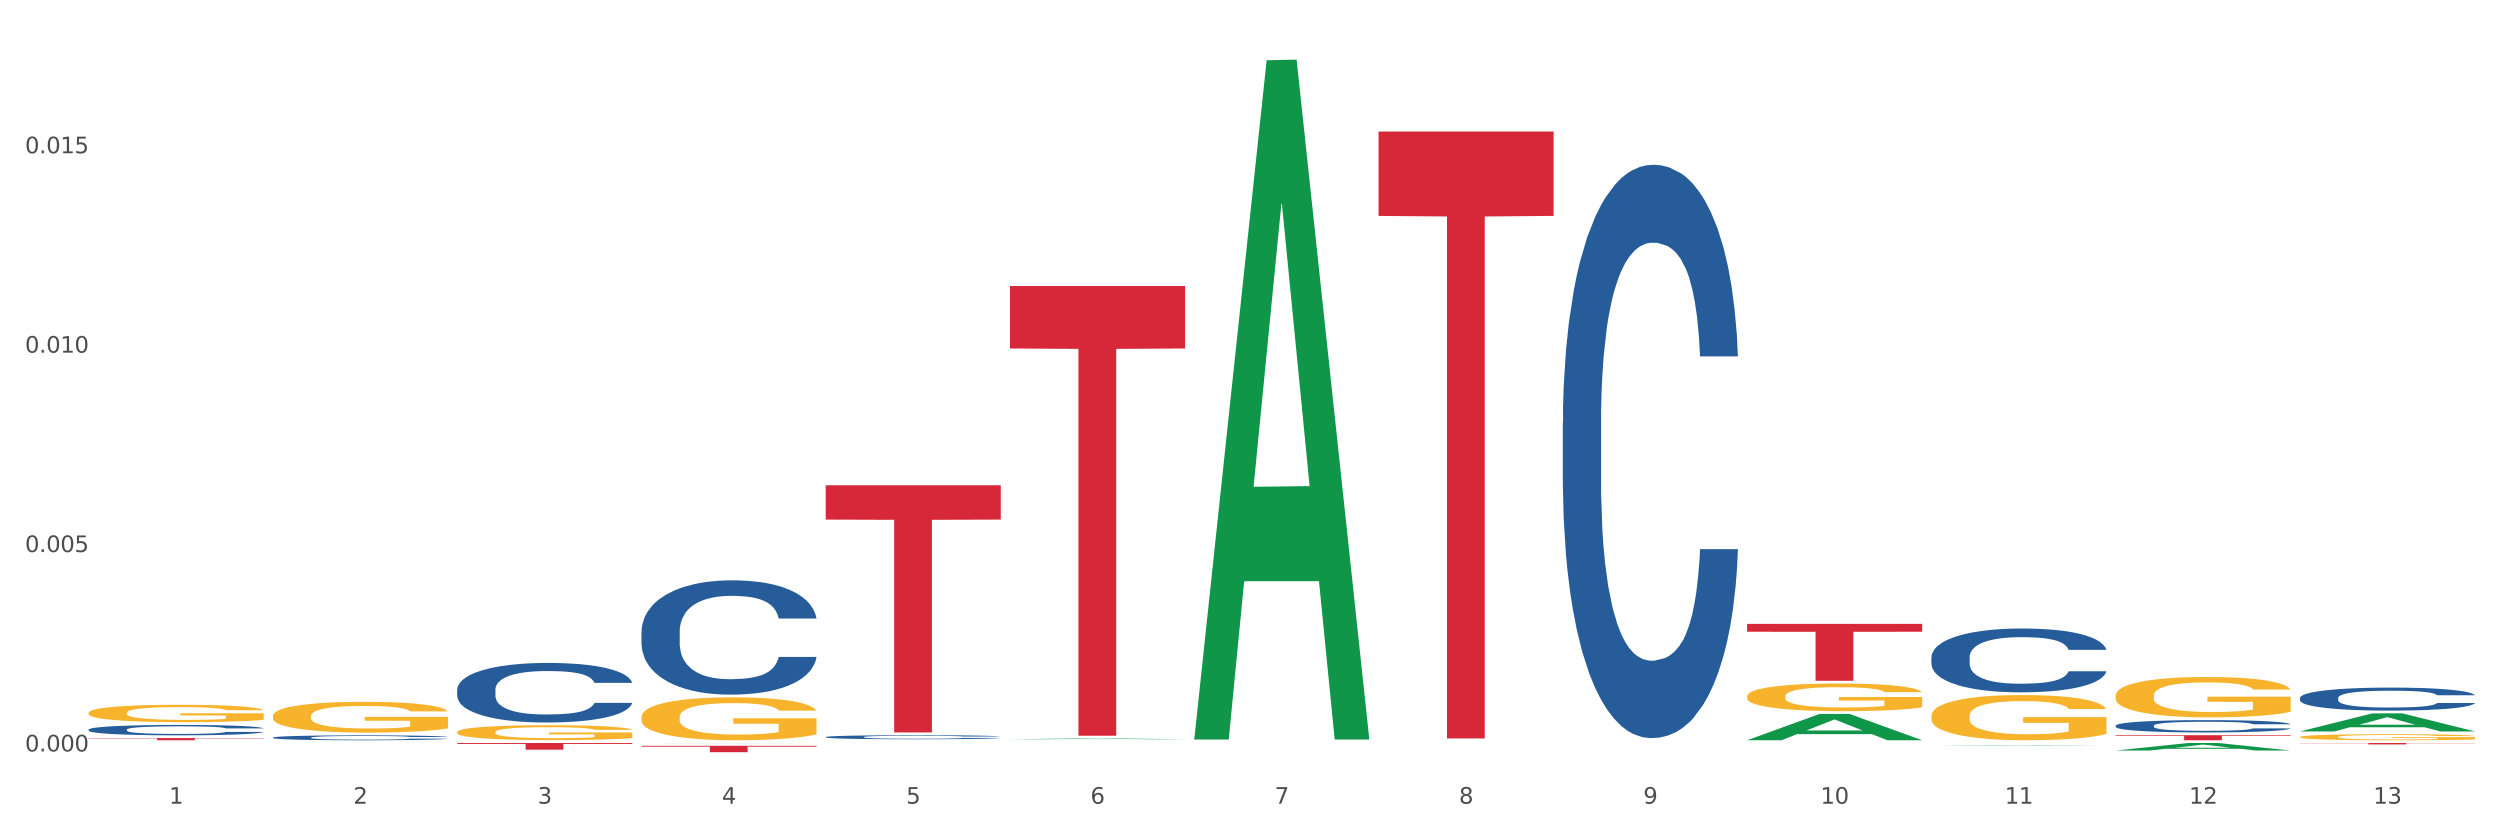 <?xml version="1.0" encoding="utf-8" standalone="no"?>
<!DOCTYPE svg PUBLIC "-//W3C//DTD SVG 1.1//EN"
  "http://www.w3.org/Graphics/SVG/1.1/DTD/svg11.dtd">
<svg xmlns:xlink="http://www.w3.org/1999/xlink" width="1080pt" height="360pt" viewBox="0 0 1080 360" xmlns="http://www.w3.org/2000/svg" version="1.1">
 <rect x="0" y="0" width="1080" height="360" fill="#333333" stroke="none"/>
 <defs>
  <style type="text/css">*{stroke-linejoin: round; stroke-linecap: butt}</style>
 </defs>
 <g id="figure_1">
  <g id="patch_1">
   <path d="M 0 360 
L 1080 360 
L 1080 0 
L 0 0 
z
" style="fill: #ffffff; stroke: #ffffff; stroke-linejoin: miter"/>
  </g>
  <g id="axes_1">
   <g id="matplotlib.axis_1">
    <g id="xtick_1">
     <g id="text_1">
      <!-- 1 -->
      <g style="fill: #4d4d4d" transform="translate(73.043 347.204) scale(0.096 -0.096)">
       <defs>
        <path id="DejaVuSans-31" d="M 794 531 
L 1825 531 
L 1825 4091 
L 703 3866 
L 703 4441 
L 1819 4666 
L 2450 4666 
L 2450 531 
L 3481 531 
L 3481 0 
L 794 0 
L 794 531 
z
" transform="scale(0.016)"/>
       </defs>
       <use xlink:href="#DejaVuSans-31"/>
      </g>
     </g>
    </g>
    <g id="xtick_2">
     <g id="text_2">
      <!-- 2 -->
      <g style="fill: #4d4d4d" transform="translate(152.65 347.204) scale(0.096 -0.096)">
       <defs>
        <path id="DejaVuSans-32" d="M 1228 531 
L 3431 531 
L 3431 0 
L 469 0 
L 469 531 
Q 828 903 1448 1529 
Q 2069 2156 2228 2338 
Q 2531 2678 2651 2914 
Q 2772 3150 2772 3378 
Q 2772 3750 2511 3984 
Q 2250 4219 1831 4219 
Q 1534 4219 1204 4116 
Q 875 4013 500 3803 
L 500 4441 
Q 881 4594 1212 4672 
Q 1544 4750 1819 4750 
Q 2544 4750 2975 4387 
Q 3406 4025 3406 3419 
Q 3406 3131 3298 2873 
Q 3191 2616 2906 2266 
Q 2828 2175 2409 1742 
Q 1991 1309 1228 531 
z
" transform="scale(0.016)"/>
       </defs>
       <use xlink:href="#DejaVuSans-32"/>
      </g>
     </g>
    </g>
    <g id="xtick_3">
     <g id="text_3">
      <!-- 3 -->
      <g style="fill: #4d4d4d" transform="translate(232.258 347.204) scale(0.096 -0.096)">
       <defs>
        <path id="DejaVuSans-33" d="M 2597 2516 
Q 3050 2419 3304 2112 
Q 3559 1806 3559 1356 
Q 3559 666 3084 287 
Q 2609 -91 1734 -91 
Q 1441 -91 1130 -33 
Q 819 25 488 141 
L 488 750 
Q 750 597 1062 519 
Q 1375 441 1716 441 
Q 2309 441 2620 675 
Q 2931 909 2931 1356 
Q 2931 1769 2642 2001 
Q 2353 2234 1838 2234 
L 1294 2234 
L 1294 2753 
L 1863 2753 
Q 2328 2753 2575 2939 
Q 2822 3125 2822 3475 
Q 2822 3834 2567 4026 
Q 2313 4219 1838 4219 
Q 1578 4219 1281 4162 
Q 984 4106 628 3988 
L 628 4550 
Q 988 4650 1302 4700 
Q 1616 4750 1894 4750 
Q 2613 4750 3031 4423 
Q 3450 4097 3450 3541 
Q 3450 3153 3228 2886 
Q 3006 2619 2597 2516 
z
" transform="scale(0.016)"/>
       </defs>
       <use xlink:href="#DejaVuSans-33"/>
      </g>
     </g>
    </g>
    <g id="xtick_4">
     <g id="text_4">
      <!-- 4 -->
      <g style="fill: #4d4d4d" transform="translate(311.865 347.204) scale(0.096 -0.096)">
       <defs>
        <path id="DejaVuSans-34" d="M 2419 4116 
L 825 1625 
L 2419 1625 
L 2419 4116 
z
M 2253 4666 
L 3047 4666 
L 3047 1625 
L 3713 1625 
L 3713 1100 
L 3047 1100 
L 3047 0 
L 2419 0 
L 2419 1100 
L 313 1100 
L 313 1709 
L 2253 4666 
z
" transform="scale(0.016)"/>
       </defs>
       <use xlink:href="#DejaVuSans-34"/>
      </g>
     </g>
    </g>
    <g id="xtick_5">
     <g id="text_5">
      <!-- 5 -->
      <g style="fill: #4d4d4d" transform="translate(391.473 347.204) scale(0.096 -0.096)">
       <defs>
        <path id="DejaVuSans-35" d="M 691 4666 
L 3169 4666 
L 3169 4134 
L 1269 4134 
L 1269 2991 
Q 1406 3038 1543 3061 
Q 1681 3084 1819 3084 
Q 2600 3084 3056 2656 
Q 3513 2228 3513 1497 
Q 3513 744 3044 326 
Q 2575 -91 1722 -91 
Q 1428 -91 1123 -41 
Q 819 9 494 109 
L 494 744 
Q 775 591 1075 516 
Q 1375 441 1709 441 
Q 2250 441 2565 725 
Q 2881 1009 2881 1497 
Q 2881 1984 2565 2268 
Q 2250 2553 1709 2553 
Q 1456 2553 1204 2497 
Q 953 2441 691 2322 
L 691 4666 
z
" transform="scale(0.016)"/>
       </defs>
       <use xlink:href="#DejaVuSans-35"/>
      </g>
     </g>
    </g>
    <g id="xtick_6">
     <g id="text_6">
      <!-- 6 -->
      <g style="fill: #4d4d4d" transform="translate(471.08 347.204) scale(0.096 -0.096)">
       <defs>
        <path id="DejaVuSans-36" d="M 2113 2584 
Q 1688 2584 1439 2293 
Q 1191 2003 1191 1497 
Q 1191 994 1439 701 
Q 1688 409 2113 409 
Q 2538 409 2786 701 
Q 3034 994 3034 1497 
Q 3034 2003 2786 2293 
Q 2538 2584 2113 2584 
z
M 3366 4563 
L 3366 3988 
Q 3128 4100 2886 4159 
Q 2644 4219 2406 4219 
Q 1781 4219 1451 3797 
Q 1122 3375 1075 2522 
Q 1259 2794 1537 2939 
Q 1816 3084 2150 3084 
Q 2853 3084 3261 2657 
Q 3669 2231 3669 1497 
Q 3669 778 3244 343 
Q 2819 -91 2113 -91 
Q 1303 -91 875 529 
Q 447 1150 447 2328 
Q 447 3434 972 4092 
Q 1497 4750 2381 4750 
Q 2619 4750 2861 4703 
Q 3103 4656 3366 4563 
z
" transform="scale(0.016)"/>
       </defs>
       <use xlink:href="#DejaVuSans-36"/>
      </g>
     </g>
    </g>
    <g id="xtick_7">
     <g id="text_7">
      <!-- 7 -->
      <g style="fill: #4d4d4d" transform="translate(550.688 347.204) scale(0.096 -0.096)">
       <defs>
        <path id="DejaVuSans-37" d="M 525 4666 
L 3525 4666 
L 3525 4397 
L 1831 0 
L 1172 0 
L 2766 4134 
L 525 4134 
L 525 4666 
z
" transform="scale(0.016)"/>
       </defs>
       <use xlink:href="#DejaVuSans-37"/>
      </g>
     </g>
    </g>
    <g id="xtick_8">
     <g id="text_8">
      <!-- 8 -->
      <g style="fill: #4d4d4d" transform="translate(630.295 347.204) scale(0.096 -0.096)">
       <defs>
        <path id="DejaVuSans-38" d="M 2034 2216 
Q 1584 2216 1326 1975 
Q 1069 1734 1069 1313 
Q 1069 891 1326 650 
Q 1584 409 2034 409 
Q 2484 409 2743 651 
Q 3003 894 3003 1313 
Q 3003 1734 2745 1975 
Q 2488 2216 2034 2216 
z
M 1403 2484 
Q 997 2584 770 2862 
Q 544 3141 544 3541 
Q 544 4100 942 4425 
Q 1341 4750 2034 4750 
Q 2731 4750 3128 4425 
Q 3525 4100 3525 3541 
Q 3525 3141 3298 2862 
Q 3072 2584 2669 2484 
Q 3125 2378 3379 2068 
Q 3634 1759 3634 1313 
Q 3634 634 3220 271 
Q 2806 -91 2034 -91 
Q 1263 -91 848 271 
Q 434 634 434 1313 
Q 434 1759 690 2068 
Q 947 2378 1403 2484 
z
M 1172 3481 
Q 1172 3119 1398 2916 
Q 1625 2713 2034 2713 
Q 2441 2713 2670 2916 
Q 2900 3119 2900 3481 
Q 2900 3844 2670 4047 
Q 2441 4250 2034 4250 
Q 1625 4250 1398 4047 
Q 1172 3844 1172 3481 
z
" transform="scale(0.016)"/>
       </defs>
       <use xlink:href="#DejaVuSans-38"/>
      </g>
     </g>
    </g>
    <g id="xtick_9">
     <g id="text_9">
      <!-- 9 -->
      <g style="fill: #4d4d4d" transform="translate(709.902 347.204) scale(0.096 -0.096)">
       <defs>
        <path id="DejaVuSans-39" d="M 703 97 
L 703 672 
Q 941 559 1184 500 
Q 1428 441 1663 441 
Q 2288 441 2617 861 
Q 2947 1281 2994 2138 
Q 2813 1869 2534 1725 
Q 2256 1581 1919 1581 
Q 1219 1581 811 2004 
Q 403 2428 403 3163 
Q 403 3881 828 4315 
Q 1253 4750 1959 4750 
Q 2769 4750 3195 4129 
Q 3622 3509 3622 2328 
Q 3622 1225 3098 567 
Q 2575 -91 1691 -91 
Q 1453 -91 1209 -44 
Q 966 3 703 97 
z
M 1959 2075 
Q 2384 2075 2632 2365 
Q 2881 2656 2881 3163 
Q 2881 3666 2632 3958 
Q 2384 4250 1959 4250 
Q 1534 4250 1286 3958 
Q 1038 3666 1038 3163 
Q 1038 2656 1286 2365 
Q 1534 2075 1959 2075 
z
" transform="scale(0.016)"/>
       </defs>
       <use xlink:href="#DejaVuSans-39"/>
      </g>
     </g>
    </g>
    <g id="xtick_10">
     <g id="text_10">
      <!-- 10 -->
      <g style="fill: #4d4d4d" transform="translate(786.456 347.204) scale(0.096 -0.096)">
       <defs>
        <path id="DejaVuSans-30" d="M 2034 4250 
Q 1547 4250 1301 3770 
Q 1056 3291 1056 2328 
Q 1056 1369 1301 889 
Q 1547 409 2034 409 
Q 2525 409 2770 889 
Q 3016 1369 3016 2328 
Q 3016 3291 2770 3770 
Q 2525 4250 2034 4250 
z
M 2034 4750 
Q 2819 4750 3233 4129 
Q 3647 3509 3647 2328 
Q 3647 1150 3233 529 
Q 2819 -91 2034 -91 
Q 1250 -91 836 529 
Q 422 1150 422 2328 
Q 422 3509 836 4129 
Q 1250 4750 2034 4750 
z
" transform="scale(0.016)"/>
       </defs>
       <use xlink:href="#DejaVuSans-31"/>
       <use xlink:href="#DejaVuSans-30" transform="translate(63.623 0)"/>
      </g>
     </g>
    </g>
    <g id="xtick_11">
     <g id="text_11">
      <!-- 11 -->
      <g style="fill: #4d4d4d" transform="translate(866.063 347.204) scale(0.096 -0.096)">
       <use xlink:href="#DejaVuSans-31"/>
       <use xlink:href="#DejaVuSans-31" transform="translate(63.623 0)"/>
      </g>
     </g>
    </g>
    <g id="xtick_12">
     <g id="text_12">
      <!-- 12 -->
      <g style="fill: #4d4d4d" transform="translate(945.671 347.204) scale(0.096 -0.096)">
       <use xlink:href="#DejaVuSans-31"/>
       <use xlink:href="#DejaVuSans-32" transform="translate(63.623 0)"/>
      </g>
     </g>
    </g>
    <g id="xtick_13">
     <g id="text_13">
      <!-- 13 -->
      <g style="fill: #4d4d4d" transform="translate(1025.278 347.204) scale(0.096 -0.096)">
       <use xlink:href="#DejaVuSans-31"/>
       <use xlink:href="#DejaVuSans-33" transform="translate(63.623 0)"/>
      </g>
     </g>
    </g>
    <g id="xtick_14"/>
    <g id="xtick_15"/>
    <g id="xtick_16"/>
    <g id="xtick_17"/>
    <g id="xtick_18"/>
    <g id="xtick_19"/>
    <g id="xtick_20"/>
    <g id="xtick_21"/>
    <g id="xtick_22"/>
    <g id="xtick_23"/>
    <g id="xtick_24"/>
    <g id="xtick_25"/>
   </g>
   <g id="matplotlib.axis_2">
    <g id="ytick_1">
     <g id="text_14">
      <!-- 0.000 -->
      <g style="fill: #4d4d4d" transform="translate(10.8 324.624) scale(0.096 -0.096)">
       <defs>
        <path id="DejaVuSans-2e" d="M 684 794 
L 1344 794 
L 1344 0 
L 684 0 
L 684 794 
z
" transform="scale(0.016)"/>
       </defs>
       <use xlink:href="#DejaVuSans-30"/>
       <use xlink:href="#DejaVuSans-2e" transform="translate(63.623 0)"/>
       <use xlink:href="#DejaVuSans-30" transform="translate(95.41 0)"/>
       <use xlink:href="#DejaVuSans-30" transform="translate(159.033 0)"/>
       <use xlink:href="#DejaVuSans-30" transform="translate(222.656 0)"/>
      </g>
     </g>
    </g>
    <g id="ytick_2">
     <g id="text_15">
      <!-- 0.005 -->
      <g style="fill: #4d4d4d" transform="translate(10.8 238.49) scale(0.096 -0.096)">
       <use xlink:href="#DejaVuSans-30"/>
       <use xlink:href="#DejaVuSans-2e" transform="translate(63.623 0)"/>
       <use xlink:href="#DejaVuSans-30" transform="translate(95.41 0)"/>
       <use xlink:href="#DejaVuSans-30" transform="translate(159.033 0)"/>
       <use xlink:href="#DejaVuSans-35" transform="translate(222.656 0)"/>
      </g>
     </g>
    </g>
    <g id="ytick_3">
     <g id="text_16">
      <!-- 0.010 -->
      <g style="fill: #4d4d4d" transform="translate(10.8 152.355) scale(0.096 -0.096)">
       <use xlink:href="#DejaVuSans-30"/>
       <use xlink:href="#DejaVuSans-2e" transform="translate(63.623 0)"/>
       <use xlink:href="#DejaVuSans-30" transform="translate(95.41 0)"/>
       <use xlink:href="#DejaVuSans-31" transform="translate(159.033 0)"/>
       <use xlink:href="#DejaVuSans-30" transform="translate(222.656 0)"/>
      </g>
     </g>
    </g>
    <g id="ytick_4">
     <g id="text_17">
      <!-- 0.015 -->
      <g style="fill: #4d4d4d" transform="translate(10.8 66.221) scale(0.096 -0.096)">
       <use xlink:href="#DejaVuSans-30"/>
       <use xlink:href="#DejaVuSans-2e" transform="translate(63.623 0)"/>
       <use xlink:href="#DejaVuSans-30" transform="translate(95.41 0)"/>
       <use xlink:href="#DejaVuSans-31" transform="translate(159.033 0)"/>
       <use xlink:href="#DejaVuSans-35" transform="translate(222.656 0)"/>
      </g>
     </g>
    </g>
    <g id="ytick_5"/>
    <g id="ytick_6"/>
    <g id="ytick_7"/>
    <g id="ytick_8"/>
   </g>
   <g id="PolyCollection_1">
    <path d="M 277.105 320.996 
L 277.183 320.996 
L 308.37 320.977 
L 321.312 320.977 
L 352.733 320.996 
L 337.763 320.996 
L 330.98 320.991 
L 298.78 320.991 
L 298.546 320.991 
L 291.997 320.996 
L 277.105 320.996 
L 277.105 320.996 
L 302.834 320.989 
L 326.926 320.989 
L 314.997 320.981 
L 314.841 320.981 
L 314.685 320.981 
L 302.756 320.989 
L 302.834 320.989 
L 277.105 320.996 
z
" clip-path="url(#pab3a25bde5)" style="fill: #109648"/>
    <path d="M 277.105 322.177 
L 352.733 322.177 
L 352.733 322.562 
L 322.984 322.565 
L 322.984 324.95 
L 306.675 324.95 
L 306.675 322.565 
L 277.105 322.562 
L 277.105 322.179 
L 277.105 322.177 
z
" clip-path="url(#pab3a25bde5)" style="fill: #d62839"/>
    <path d="M 356.713 209.624 
L 432.34 209.624 
L 432.34 224.467 
L 402.591 224.567 
L 402.591 316.431 
L 386.283 316.431 
L 386.283 224.567 
L 356.713 224.467 
L 356.713 209.724 
L 356.713 209.624 
z
" clip-path="url(#pab3a25bde5)" style="fill: #d62839"/>
    <path d="M 436.32 123.544 
L 511.948 123.544 
L 511.948 150.543 
L 482.199 150.725 
L 482.199 317.825 
L 465.89 317.825 
L 465.89 150.725 
L 436.32 150.543 
L 436.32 123.727 
L 436.32 123.544 
z
" clip-path="url(#pab3a25bde5)" style="fill: #d62839"/>
    <path d="M 595.535 56.833 
L 671.163 56.833 
L 671.163 93.27 
L 641.413 93.516 
L 641.413 319.031 
L 625.105 319.031 
L 625.105 93.516 
L 595.535 93.27 
L 595.535 57.079 
L 595.535 56.833 
z
" clip-path="url(#pab3a25bde5)" style="fill: #d62839"/>
    <path d="M 913.965 317.598 
L 989.593 317.598 
L 989.593 317.903 
L 959.843 317.905 
L 959.843 319.796 
L 943.535 319.796 
L 943.535 317.905 
L 913.965 317.903 
L 913.965 317.6 
L 913.965 317.598 
z
" clip-path="url(#pab3a25bde5)" style="fill: #d62839"/>
    <path d="M 993.573 320.977 
L 1069.2 320.977 
L 1069.2 321.062 
L 1039.451 321.062 
L 1039.451 321.589 
L 1023.143 321.589 
L 1023.143 321.062 
L 993.573 321.062 
L 993.573 320.977 
L 993.573 320.977 
z
" clip-path="url(#pab3a25bde5)" style="fill: #d62839"/>
    <path d="M 38.283 307.943 
L 38.372 307.937 
L 38.372 307.689 
L 38.551 307.476 
L 39.444 306.961 
L 40.783 306.535 
L 41.765 306.308 
L 42.747 306.123 
L 43.908 305.937 
L 45.337 305.745 
L 47.926 305.463 
L 49.533 305.319 
L 51.498 305.168 
L 55.069 304.948 
L 57.659 304.824 
L 60.337 304.721 
L 64.712 304.598 
L 67.57 304.543 
L 70.605 304.501 
L 74.266 304.474 
L 77.034 304.467 
L 83.106 304.488 
L 88.284 304.549 
L 90.784 304.598 
L 93.999 304.68 
L 95.695 304.735 
L 98.463 304.845 
L 101.32 304.989 
L 103.285 305.113 
L 106.231 305.346 
L 108.464 305.58 
L 110.517 305.869 
L 111.589 306.068 
L 112.392 306.253 
L 113.107 306.466 
L 113.821 306.803 
L 97.749 306.803 
L 97.124 306.562 
L 96.142 306.336 
L 94.713 306.116 
L 93.463 305.978 
L 91.32 305.807 
L 89.356 305.697 
L 87.302 305.614 
L 84.802 305.546 
L 82.838 305.511 
L 80.07 305.484 
L 74.623 305.491 
L 70.962 305.546 
L 68.462 305.614 
L 66.855 305.676 
L 65.427 305.745 
L 63.819 305.841 
L 61.944 305.985 
L 60.605 306.116 
L 59.266 306.281 
L 58.194 306.446 
L 57.212 306.638 
L 56.409 306.844 
L 55.783 307.057 
L 55.248 307.318 
L 54.801 307.751 
L 54.801 308.692 
L 54.98 308.905 
L 55.426 309.187 
L 55.962 309.4 
L 56.855 309.654 
L 57.659 309.826 
L 59.176 310.073 
L 60.873 310.279 
L 62.212 310.41 
L 63.552 310.52 
L 65.873 310.671 
L 68.462 310.795 
L 70.695 310.87 
L 73.73 310.939 
L 75.784 310.966 
L 77.57 310.98 
L 81.945 310.98 
L 85.07 310.96 
L 88.552 310.911 
L 91.231 310.85 
L 93.463 310.774 
L 95.963 310.65 
L 97.57 310.534 
L 97.57 309.098 
L 77.927 309.091 
L 77.927 308.136 
L 113.91 308.136 
L 113.91 310.939 
L 112.392 311.083 
L 110.696 311.214 
L 108.91 311.331 
L 106.231 311.475 
L 103.017 311.612 
L 100.16 311.708 
L 97.124 311.791 
L 93.552 311.866 
L 88.909 311.935 
L 86.052 311.963 
L 82.481 311.983 
L 78.284 311.99 
L 74.623 311.976 
L 71.052 311.942 
L 67.302 311.88 
L 63.641 311.791 
L 60.873 311.702 
L 58.105 311.592 
L 55.158 311.447 
L 52.837 311.31 
L 51.051 311.186 
L 49.087 311.028 
L 46.944 310.822 
L 45.337 310.637 
L 43.908 310.444 
L 42.39 310.197 
L 41.319 309.984 
L 40.247 309.716 
L 39.622 309.517 
L 38.908 309.208 
L 38.372 308.775 
L 38.283 307.943 
z
" clip-path="url(#pab3a25bde5)" style="fill: #f7b32b"/>
    <path d="M 197.498 320.977 
L 273.125 320.977 
L 273.125 321.379 
L 243.376 321.381 
L 243.376 323.869 
L 227.068 323.869 
L 227.068 321.381 
L 197.498 321.379 
L 197.498 320.979 
L 197.498 320.977 
z
" clip-path="url(#pab3a25bde5)" style="fill: #d62839"/>
    <path d="M 993.573 301.51 
L 993.662 301.501 
L 993.662 301.247 
L 993.93 300.902 
L 994.914 300.266 
L 996.165 299.785 
L 998.311 299.221 
L 999.473 298.985 
L 1000.993 298.722 
L 1004.121 298.295 
L 1007.697 297.932 
L 1010.2 297.732 
L 1012.077 297.605 
L 1016.279 297.377 
L 1018.693 297.278 
L 1021.196 297.196 
L 1023.341 297.141 
L 1026.917 297.078 
L 1029.777 297.05 
L 1033.085 297.041 
L 1035.856 297.05 
L 1039.521 297.087 
L 1044.885 297.196 
L 1046.941 297.259 
L 1049.712 297.368 
L 1052.573 297.514 
L 1054.897 297.659 
L 1057.579 297.868 
L 1060.35 298.141 
L 1063.032 298.486 
L 1064.909 298.804 
L 1066.429 299.14 
L 1067.77 299.548 
L 1068.753 299.994 
L 1069.2 300.366 
L 1052.841 300.366 
L 1052.394 300.03 
L 1051.5 299.667 
L 1050.606 299.421 
L 1049.623 299.221 
L 1048.103 298.994 
L 1046.762 298.849 
L 1044.527 298.676 
L 1042.471 298.567 
L 1040.773 298.504 
L 1038.717 298.449 
L 1034.336 298.395 
L 1031.208 298.395 
L 1029.241 298.413 
L 1026.827 298.458 
L 1024.771 298.522 
L 1022.358 298.631 
L 1020.48 298.749 
L 1018.603 298.904 
L 1017.53 299.013 
L 1015.921 299.212 
L 1014.849 299.376 
L 1013.418 299.657 
L 1012.614 299.857 
L 1011.183 300.375 
L 1010.558 300.757 
L 1010.29 301.02 
L 1010.111 301.311 
L 1010.111 302.728 
L 1010.647 303.363 
L 1011.094 303.636 
L 1011.809 303.945 
L 1013.15 304.344 
L 1015.117 304.735 
L 1017.173 305.017 
L 1018.871 305.189 
L 1020.48 305.316 
L 1022.089 305.416 
L 1024.056 305.507 
L 1025.665 305.562 
L 1028.079 305.616 
L 1030.939 305.643 
L 1033.174 305.643 
L 1037.733 305.598 
L 1039.789 305.553 
L 1041.756 305.489 
L 1043.902 305.389 
L 1045.6 305.28 
L 1046.583 305.198 
L 1048.192 305.026 
L 1049.444 304.844 
L 1050.517 304.635 
L 1051.232 304.454 
L 1052.036 304.181 
L 1052.662 303.872 
L 1052.841 303.709 
L 1069.2 303.709 
L 1068.842 304.036 
L 1068.217 304.354 
L 1066.965 304.781 
L 1065.982 305.026 
L 1064.462 305.326 
L 1062.853 305.58 
L 1060.618 305.861 
L 1058.562 306.07 
L 1056.417 306.252 
L 1054.092 306.416 
L 1049.891 306.643 
L 1048.371 306.706 
L 1045.153 306.815 
L 1042.65 306.879 
L 1038.985 306.942 
L 1035.23 306.979 
L 1031.297 306.988 
L 1027.811 306.97 
L 1023.967 306.915 
L 1021.553 306.861 
L 1018.871 306.779 
L 1015.743 306.652 
L 1012.793 306.497 
L 1010.021 306.316 
L 1007.429 306.107 
L 1005.015 305.871 
L 1001.887 305.48 
L 999.562 305.098 
L 997.864 304.744 
L 996.702 304.444 
L 995.54 304.063 
L 994.914 303.799 
L 993.93 303.164 
L 993.573 302.573 
L 993.573 301.51 
z
" clip-path="url(#pab3a25bde5)" style="fill: #255c99"/>
    <path d="M 834.358 283.902 
L 834.447 283.877 
L 834.447 283.172 
L 834.715 282.216 
L 835.699 280.453 
L 836.95 279.119 
L 839.096 277.558 
L 840.258 276.904 
L 841.778 276.174 
L 844.906 274.991 
L 848.482 273.984 
L 850.985 273.43 
L 852.862 273.078 
L 857.064 272.448 
L 859.478 272.171 
L 861.981 271.945 
L 864.126 271.794 
L 867.702 271.617 
L 870.562 271.542 
L 873.87 271.517 
L 876.641 271.542 
L 880.306 271.643 
L 885.67 271.945 
L 887.726 272.121 
L 890.497 272.423 
L 893.358 272.826 
L 895.682 273.229 
L 898.364 273.808 
L 901.135 274.563 
L 903.817 275.519 
L 905.694 276.4 
L 907.214 277.332 
L 908.555 278.465 
L 909.538 279.698 
L 909.985 280.73 
L 893.626 280.73 
L 893.179 279.799 
L 892.285 278.792 
L 891.391 278.112 
L 890.408 277.558 
L 888.888 276.929 
L 887.547 276.526 
L 885.312 276.048 
L 883.256 275.746 
L 881.558 275.57 
L 879.502 275.419 
L 875.121 275.268 
L 871.993 275.268 
L 870.026 275.318 
L 867.612 275.444 
L 865.556 275.62 
L 863.143 275.922 
L 861.265 276.249 
L 859.388 276.677 
L 858.315 276.979 
L 856.706 277.533 
L 855.634 277.986 
L 854.203 278.767 
L 853.399 279.321 
L 851.968 280.755 
L 851.343 281.813 
L 851.075 282.543 
L 850.896 283.348 
L 850.896 287.275 
L 851.432 289.038 
L 851.879 289.793 
L 852.594 290.649 
L 853.935 291.756 
L 855.902 292.839 
L 857.958 293.619 
L 859.656 294.098 
L 861.265 294.45 
L 862.875 294.727 
L 864.841 294.979 
L 866.45 295.13 
L 868.864 295.281 
L 871.724 295.356 
L 873.959 295.356 
L 878.518 295.23 
L 880.574 295.104 
L 882.541 294.928 
L 884.687 294.651 
L 886.385 294.349 
L 887.368 294.123 
L 888.977 293.644 
L 890.229 293.141 
L 891.302 292.562 
L 892.017 292.058 
L 892.821 291.303 
L 893.447 290.447 
L 893.626 289.994 
L 909.985 289.994 
L 909.627 290.9 
L 909.002 291.782 
L 907.75 292.965 
L 906.767 293.644 
L 905.247 294.475 
L 903.638 295.18 
L 901.403 295.96 
L 899.347 296.539 
L 897.202 297.043 
L 894.877 297.496 
L 890.676 298.125 
L 889.156 298.302 
L 885.938 298.604 
L 883.435 298.78 
L 879.77 298.956 
L 876.015 299.057 
L 872.082 299.082 
L 868.596 299.032 
L 864.752 298.88 
L 862.338 298.729 
L 859.656 298.503 
L 856.528 298.15 
L 853.578 297.723 
L 850.806 297.219 
L 848.214 296.64 
L 845.8 295.986 
L 842.672 294.903 
L 840.347 293.846 
L 838.649 292.864 
L 837.487 292.033 
L 836.325 290.976 
L 835.699 290.246 
L 834.715 288.484 
L 834.358 286.847 
L 834.358 283.902 
z
" clip-path="url(#pab3a25bde5)" style="fill: #255c99"/>
    <path d="M 675.143 182.476 
L 675.232 182.25 
L 675.232 175.916 
L 675.5 167.32 
L 676.484 151.485 
L 677.735 139.496 
L 679.881 125.471 
L 681.043 119.59 
L 682.563 113.029 
L 685.691 102.398 
L 689.267 93.349 
L 691.77 88.373 
L 693.647 85.206 
L 697.849 79.55 
L 700.263 77.062 
L 702.766 75.026 
L 704.911 73.669 
L 708.487 72.086 
L 711.347 71.407 
L 714.655 71.181 
L 717.426 71.407 
L 721.091 72.312 
L 726.455 75.026 
L 728.511 76.61 
L 731.282 79.324 
L 734.143 82.944 
L 736.467 86.563 
L 739.149 91.766 
L 741.92 98.552 
L 744.602 107.148 
L 746.479 115.065 
L 747.999 123.435 
L 749.34 133.615 
L 750.323 144.699 
L 750.77 153.973 
L 734.411 153.973 
L 733.964 145.604 
L 733.07 136.555 
L 732.176 130.448 
L 731.193 125.471 
L 729.673 119.816 
L 728.332 116.196 
L 726.097 111.898 
L 724.041 109.184 
L 722.343 107.6 
L 720.287 106.243 
L 715.906 104.886 
L 712.778 104.886 
L 710.811 105.338 
L 708.397 106.469 
L 706.341 108.053 
L 703.928 110.767 
L 702.05 113.708 
L 700.173 117.554 
L 699.1 120.268 
L 697.491 125.245 
L 696.419 129.317 
L 694.988 136.329 
L 694.184 141.306 
L 692.753 154.2 
L 692.128 163.7 
L 691.86 170.26 
L 691.681 177.499 
L 691.681 212.788 
L 692.217 228.622 
L 692.664 235.409 
L 693.379 243.1 
L 694.72 253.053 
L 696.687 262.78 
L 698.743 269.793 
L 700.441 274.091 
L 702.05 277.258 
L 703.66 279.746 
L 705.626 282.008 
L 707.235 283.365 
L 709.649 284.722 
L 712.51 285.401 
L 714.744 285.401 
L 719.303 284.27 
L 721.359 283.139 
L 723.326 281.556 
L 725.472 279.067 
L 727.17 276.353 
L 728.153 274.317 
L 729.763 270.019 
L 731.014 265.495 
L 732.087 260.292 
L 732.802 255.768 
L 733.606 248.981 
L 734.232 241.29 
L 734.411 237.218 
L 750.77 237.218 
L 750.412 245.362 
L 749.787 253.279 
L 748.535 263.911 
L 747.552 270.019 
L 746.032 277.484 
L 744.423 283.818 
L 742.188 290.83 
L 740.132 296.033 
L 737.987 300.557 
L 735.662 304.629 
L 731.461 310.284 
L 729.941 311.868 
L 726.723 314.582 
L 724.22 316.166 
L 720.555 317.749 
L 716.8 318.654 
L 712.867 318.88 
L 709.381 318.428 
L 705.537 317.07 
L 703.123 315.713 
L 700.441 313.677 
L 697.313 310.51 
L 694.363 306.665 
L 691.591 302.141 
L 688.999 296.938 
L 686.585 291.056 
L 683.457 281.329 
L 681.132 271.829 
L 679.434 263.006 
L 678.272 255.541 
L 677.11 246.041 
L 676.484 239.481 
L 675.5 223.646 
L 675.143 208.942 
L 675.143 182.476 
z
" clip-path="url(#pab3a25bde5)" style="fill: #255c99"/>
    <path d="M 356.713 318.395 
L 356.802 318.393 
L 356.802 318.348 
L 357.071 318.288 
L 358.054 318.177 
L 359.305 318.092 
L 361.451 317.994 
L 362.613 317.952 
L 364.133 317.906 
L 367.261 317.831 
L 370.837 317.768 
L 373.34 317.733 
L 375.217 317.71 
L 379.419 317.671 
L 381.833 317.653 
L 384.336 317.639 
L 386.481 317.629 
L 390.057 317.618 
L 392.917 317.613 
L 396.225 317.612 
L 398.996 317.613 
L 402.661 317.62 
L 408.025 317.639 
L 410.081 317.65 
L 412.852 317.669 
L 415.713 317.694 
L 418.037 317.72 
L 420.719 317.757 
L 423.49 317.804 
L 426.172 317.865 
L 428.049 317.92 
L 429.569 317.979 
L 430.91 318.051 
L 431.893 318.129 
L 432.34 318.194 
L 415.981 318.194 
L 415.534 318.135 
L 414.64 318.072 
L 413.746 318.029 
L 412.763 317.994 
L 411.243 317.954 
L 409.902 317.928 
L 407.667 317.898 
L 405.611 317.879 
L 403.913 317.868 
L 401.857 317.858 
L 397.477 317.849 
L 394.348 317.849 
L 392.381 317.852 
L 389.967 317.86 
L 387.911 317.871 
L 385.498 317.89 
L 383.62 317.911 
L 381.743 317.938 
L 380.67 317.957 
L 379.061 317.992 
L 377.989 318.021 
L 376.558 318.07 
L 375.754 318.105 
L 374.324 318.196 
L 373.698 318.263 
L 373.43 318.309 
L 373.251 318.36 
L 373.251 318.608 
L 373.787 318.719 
L 374.234 318.767 
L 374.949 318.821 
L 376.29 318.891 
L 378.257 318.96 
L 380.313 319.009 
L 382.011 319.039 
L 383.62 319.061 
L 385.23 319.079 
L 387.196 319.095 
L 388.805 319.104 
L 391.219 319.114 
L 394.08 319.119 
L 396.314 319.119 
L 400.873 319.111 
L 402.93 319.103 
L 404.896 319.092 
L 407.042 319.074 
L 408.74 319.055 
L 409.723 319.041 
L 411.333 319.01 
L 412.584 318.979 
L 413.657 318.942 
L 414.372 318.91 
L 415.176 318.862 
L 415.802 318.808 
L 415.981 318.78 
L 432.34 318.78 
L 431.983 318.837 
L 431.357 318.893 
L 430.105 318.967 
L 429.122 319.01 
L 427.602 319.063 
L 425.993 319.108 
L 423.758 319.157 
L 421.702 319.193 
L 419.557 319.225 
L 417.233 319.254 
L 413.031 319.294 
L 411.511 319.305 
L 408.293 319.324 
L 405.79 319.335 
L 402.125 319.346 
L 398.37 319.353 
L 394.437 319.354 
L 390.951 319.351 
L 387.107 319.341 
L 384.693 319.332 
L 382.011 319.318 
L 378.883 319.295 
L 375.933 319.268 
L 373.161 319.236 
L 370.569 319.2 
L 368.155 319.158 
L 365.027 319.09 
L 362.702 319.023 
L 361.004 318.961 
L 359.842 318.909 
L 358.68 318.842 
L 358.054 318.796 
L 357.071 318.684 
L 356.713 318.581 
L 356.713 318.395 
z
" clip-path="url(#pab3a25bde5)" style="fill: #255c99"/>
    <path d="M 277.105 272.89 
L 277.195 272.845 
L 277.195 271.583 
L 277.463 269.869 
L 278.446 266.713 
L 279.698 264.323 
L 281.843 261.527 
L 283.005 260.355 
L 284.525 259.047 
L 287.654 256.928 
L 291.23 255.124 
L 293.733 254.132 
L 295.61 253.501 
L 299.811 252.373 
L 302.225 251.877 
L 304.728 251.472 
L 306.874 251.201 
L 310.449 250.885 
L 313.31 250.75 
L 316.618 250.705 
L 319.389 250.75 
L 323.054 250.93 
L 328.417 251.472 
L 330.474 251.787 
L 333.245 252.328 
L 336.105 253.05 
L 338.43 253.771 
L 341.111 254.808 
L 343.883 256.161 
L 346.564 257.875 
L 348.442 259.453 
L 349.961 261.121 
L 351.302 263.15 
L 352.286 265.36 
L 352.733 267.209 
L 336.374 267.209 
L 335.927 265.54 
L 335.033 263.737 
L 334.139 262.519 
L 333.155 261.527 
L 331.636 260.4 
L 330.295 259.678 
L 328.06 258.822 
L 326.004 258.28 
L 324.305 257.965 
L 322.249 257.694 
L 317.869 257.424 
L 314.74 257.424 
L 312.774 257.514 
L 310.36 257.739 
L 308.304 258.055 
L 305.89 258.596 
L 304.013 259.182 
L 302.136 259.949 
L 301.063 260.49 
L 299.454 261.482 
L 298.381 262.294 
L 296.951 263.691 
L 296.146 264.684 
L 294.716 267.254 
L 294.09 269.148 
L 293.822 270.455 
L 293.643 271.898 
L 293.643 278.933 
L 294.18 282.089 
L 294.627 283.442 
L 295.342 284.975 
L 296.683 286.959 
L 298.649 288.898 
L 300.705 290.296 
L 302.404 291.153 
L 304.013 291.784 
L 305.622 292.28 
L 307.589 292.731 
L 309.198 293.001 
L 311.611 293.272 
L 314.472 293.407 
L 316.707 293.407 
L 321.266 293.182 
L 323.322 292.956 
L 325.289 292.641 
L 327.434 292.145 
L 329.133 291.603 
L 330.116 291.198 
L 331.725 290.341 
L 332.977 289.439 
L 334.049 288.402 
L 334.764 287.5 
L 335.569 286.147 
L 336.195 284.614 
L 336.374 283.803 
L 352.733 283.803 
L 352.375 285.426 
L 351.749 287.004 
L 350.498 289.123 
L 349.514 290.341 
L 347.995 291.829 
L 346.386 293.091 
L 344.151 294.489 
L 342.095 295.526 
L 339.949 296.428 
L 337.625 297.24 
L 333.424 298.367 
L 331.904 298.683 
L 328.686 299.224 
L 326.183 299.54 
L 322.517 299.855 
L 318.763 300.036 
L 314.83 300.081 
L 311.343 299.991 
L 307.499 299.72 
L 305.086 299.449 
L 302.404 299.044 
L 299.275 298.412 
L 296.325 297.646 
L 293.554 296.744 
L 290.962 295.707 
L 288.548 294.534 
L 285.419 292.595 
L 283.095 290.702 
L 281.396 288.943 
L 280.234 287.455 
L 279.072 285.561 
L 278.446 284.253 
L 277.463 281.097 
L 277.105 278.166 
L 277.105 272.89 
z
" clip-path="url(#pab3a25bde5)" style="fill: #255c99"/>
    <path d="M 197.498 297.952 
L 197.587 297.928 
L 197.587 297.27 
L 197.856 296.378 
L 198.839 294.733 
L 200.09 293.488 
L 202.236 292.031 
L 203.398 291.42 
L 204.918 290.739 
L 208.046 289.635 
L 211.622 288.695 
L 214.125 288.178 
L 216.002 287.849 
L 220.204 287.262 
L 222.618 287.004 
L 225.121 286.792 
L 227.266 286.651 
L 230.842 286.487 
L 233.702 286.416 
L 237.01 286.393 
L 239.781 286.416 
L 243.446 286.51 
L 248.81 286.792 
L 250.866 286.957 
L 253.637 287.239 
L 256.498 287.614 
L 258.822 287.99 
L 261.504 288.531 
L 264.275 289.236 
L 266.957 290.128 
L 268.834 290.951 
L 270.354 291.82 
L 271.695 292.877 
L 272.678 294.028 
L 273.125 294.992 
L 256.766 294.992 
L 256.319 294.122 
L 255.425 293.183 
L 254.531 292.548 
L 253.548 292.031 
L 252.028 291.444 
L 250.687 291.068 
L 248.452 290.622 
L 246.396 290.34 
L 244.698 290.175 
L 242.642 290.034 
L 238.262 289.893 
L 235.133 289.893 
L 233.166 289.94 
L 230.752 290.058 
L 228.696 290.222 
L 226.283 290.504 
L 224.406 290.81 
L 222.528 291.209 
L 221.456 291.491 
L 219.846 292.008 
L 218.774 292.431 
L 217.343 293.159 
L 216.539 293.676 
L 215.109 295.015 
L 214.483 296.002 
L 214.215 296.683 
L 214.036 297.435 
L 214.036 301.1 
L 214.572 302.745 
L 215.019 303.449 
L 215.734 304.248 
L 217.075 305.282 
L 219.042 306.292 
L 221.098 307.02 
L 222.796 307.467 
L 224.406 307.796 
L 226.015 308.054 
L 227.981 308.289 
L 229.59 308.43 
L 232.004 308.571 
L 234.865 308.642 
L 237.099 308.642 
L 241.658 308.524 
L 243.715 308.407 
L 245.681 308.242 
L 247.827 307.984 
L 249.525 307.702 
L 250.508 307.49 
L 252.118 307.044 
L 253.369 306.574 
L 254.442 306.034 
L 255.157 305.564 
L 255.961 304.859 
L 256.587 304.06 
L 256.766 303.637 
L 273.125 303.637 
L 272.768 304.483 
L 272.142 305.305 
L 270.89 306.41 
L 269.907 307.044 
L 268.387 307.819 
L 266.778 308.477 
L 264.543 309.205 
L 262.487 309.746 
L 260.342 310.216 
L 258.018 310.639 
L 253.816 311.226 
L 252.296 311.39 
L 249.078 311.672 
L 246.575 311.837 
L 242.91 312.001 
L 239.155 312.095 
L 235.222 312.119 
L 231.736 312.072 
L 227.892 311.931 
L 225.478 311.79 
L 222.796 311.578 
L 219.668 311.249 
L 216.718 310.85 
L 213.946 310.38 
L 211.354 309.84 
L 208.94 309.229 
L 205.812 308.219 
L 203.487 307.232 
L 201.789 306.316 
L 200.627 305.54 
L 199.465 304.554 
L 198.839 303.872 
L 197.856 302.228 
L 197.498 300.701 
L 197.498 297.952 
z
" clip-path="url(#pab3a25bde5)" style="fill: #255c99"/>
    <path d="M 117.89 318.624 
L 117.98 318.622 
L 117.98 318.568 
L 118.248 318.494 
L 119.231 318.358 
L 120.483 318.255 
L 122.628 318.135 
L 123.79 318.084 
L 125.31 318.028 
L 128.439 317.937 
L 132.015 317.859 
L 134.518 317.816 
L 136.395 317.789 
L 140.597 317.74 
L 143.01 317.719 
L 145.513 317.702 
L 147.659 317.69 
L 151.234 317.676 
L 154.095 317.671 
L 157.403 317.669 
L 160.174 317.671 
L 163.839 317.678 
L 169.203 317.702 
L 171.259 317.715 
L 174.03 317.738 
L 176.89 317.77 
L 179.215 317.801 
L 181.896 317.845 
L 184.668 317.904 
L 187.349 317.977 
L 189.227 318.045 
L 190.746 318.117 
L 192.087 318.205 
L 193.071 318.3 
L 193.518 318.379 
L 177.159 318.379 
L 176.712 318.308 
L 175.818 318.23 
L 174.924 318.177 
L 173.94 318.135 
L 172.421 318.086 
L 171.08 318.055 
L 168.845 318.018 
L 166.789 317.995 
L 165.09 317.981 
L 163.034 317.97 
L 158.654 317.958 
L 155.525 317.958 
L 153.559 317.962 
L 151.145 317.972 
L 149.089 317.985 
L 146.675 318.008 
L 144.798 318.034 
L 142.921 318.067 
L 141.848 318.09 
L 140.239 318.133 
L 139.166 318.168 
L 137.736 318.228 
L 136.931 318.271 
L 135.501 318.381 
L 134.875 318.463 
L 134.607 318.519 
L 134.428 318.582 
L 134.428 318.885 
L 134.965 319.02 
L 135.412 319.079 
L 136.127 319.145 
L 137.468 319.23 
L 139.434 319.314 
L 141.49 319.374 
L 143.189 319.411 
L 144.798 319.438 
L 146.407 319.459 
L 148.374 319.479 
L 149.983 319.491 
L 152.396 319.502 
L 155.257 319.508 
L 157.492 319.508 
L 162.051 319.498 
L 164.107 319.489 
L 166.074 319.475 
L 168.219 319.454 
L 169.918 319.43 
L 170.901 319.413 
L 172.51 319.376 
L 173.762 319.337 
L 174.834 319.292 
L 175.549 319.254 
L 176.354 319.195 
L 176.98 319.129 
L 177.159 319.094 
L 193.518 319.094 
L 193.16 319.164 
L 192.534 319.232 
L 191.283 319.324 
L 190.299 319.376 
L 188.78 319.44 
L 187.171 319.494 
L 184.936 319.555 
L 182.88 319.599 
L 180.734 319.638 
L 178.41 319.673 
L 174.209 319.722 
L 172.689 319.735 
L 169.471 319.759 
L 166.968 319.772 
L 163.303 319.786 
L 159.548 319.794 
L 155.615 319.796 
L 152.128 319.792 
L 148.284 319.78 
L 145.871 319.768 
L 143.189 319.751 
L 140.06 319.724 
L 137.11 319.691 
L 134.339 319.652 
L 131.747 319.607 
L 129.333 319.557 
L 126.204 319.473 
L 123.88 319.391 
L 122.181 319.316 
L 121.019 319.252 
L 119.857 319.17 
L 119.231 319.114 
L 118.248 318.978 
L 117.89 318.852 
L 117.89 318.624 
z
" clip-path="url(#pab3a25bde5)" style="fill: #255c99"/>
    <path d="M 38.283 315.189 
L 38.372 315.185 
L 38.372 315.07 
L 38.641 314.914 
L 39.624 314.627 
L 40.875 314.41 
L 43.021 314.155 
L 44.183 314.049 
L 45.703 313.93 
L 48.831 313.737 
L 52.407 313.573 
L 54.91 313.483 
L 56.788 313.425 
L 60.989 313.323 
L 63.403 313.278 
L 65.906 313.241 
L 68.051 313.216 
L 71.627 313.187 
L 74.487 313.175 
L 77.795 313.171 
L 80.566 313.175 
L 84.231 313.191 
L 89.595 313.241 
L 91.651 313.269 
L 94.422 313.319 
L 97.283 313.384 
L 99.607 313.45 
L 102.289 313.544 
L 105.06 313.667 
L 107.742 313.823 
L 109.619 313.967 
L 111.139 314.118 
L 112.48 314.303 
L 113.463 314.504 
L 113.91 314.672 
L 97.551 314.672 
L 97.104 314.52 
L 96.21 314.356 
L 95.316 314.246 
L 94.333 314.155 
L 92.813 314.053 
L 91.472 313.987 
L 89.237 313.909 
L 87.181 313.86 
L 85.483 313.831 
L 83.427 313.807 
L 79.047 313.782 
L 75.918 313.782 
L 73.951 313.79 
L 71.537 313.811 
L 69.481 313.839 
L 67.068 313.889 
L 65.191 313.942 
L 63.313 314.012 
L 62.241 314.061 
L 60.631 314.151 
L 59.559 314.225 
L 58.128 314.352 
L 57.324 314.442 
L 55.894 314.676 
L 55.268 314.848 
L 55 314.967 
L 54.821 315.099 
L 54.821 315.738 
L 55.357 316.025 
L 55.804 316.149 
L 56.519 316.288 
L 57.86 316.468 
L 59.827 316.645 
L 61.883 316.772 
L 63.581 316.85 
L 65.191 316.907 
L 66.8 316.952 
L 68.766 316.993 
L 70.375 317.018 
L 72.789 317.043 
L 75.65 317.055 
L 77.884 317.055 
L 82.444 317.034 
L 84.5 317.014 
L 86.466 316.985 
L 88.612 316.94 
L 90.31 316.891 
L 91.293 316.854 
L 92.903 316.776 
L 94.154 316.694 
L 95.227 316.6 
L 95.942 316.518 
L 96.747 316.395 
L 97.372 316.255 
L 97.551 316.181 
L 113.91 316.181 
L 113.553 316.329 
L 112.927 316.473 
L 111.675 316.665 
L 110.692 316.776 
L 109.172 316.911 
L 107.563 317.026 
L 105.328 317.153 
L 103.272 317.248 
L 101.127 317.33 
L 98.803 317.404 
L 94.601 317.506 
L 93.081 317.535 
L 89.863 317.584 
L 87.36 317.613 
L 83.695 317.641 
L 79.94 317.658 
L 76.007 317.662 
L 72.521 317.654 
L 68.677 317.629 
L 66.263 317.604 
L 63.581 317.568 
L 60.453 317.51 
L 57.503 317.44 
L 54.731 317.358 
L 52.139 317.264 
L 49.725 317.157 
L 46.597 316.981 
L 44.272 316.809 
L 42.574 316.649 
L 41.412 316.514 
L 40.25 316.341 
L 39.624 316.222 
L 38.641 315.935 
L 38.283 315.669 
L 38.283 315.189 
z
" clip-path="url(#pab3a25bde5)" style="fill: #255c99"/>
    <path d="M 913.965 313.482 
L 914.055 313.477 
L 914.055 313.341 
L 914.323 313.156 
L 915.306 312.815 
L 916.558 312.557 
L 918.703 312.255 
L 919.865 312.129 
L 921.385 311.988 
L 924.514 311.759 
L 928.09 311.564 
L 930.593 311.457 
L 932.47 311.389 
L 936.671 311.267 
L 939.085 311.214 
L 941.588 311.17 
L 943.734 311.141 
L 947.309 311.107 
L 950.17 311.092 
L 953.477 311.087 
L 956.249 311.092 
L 959.914 311.111 
L 965.277 311.17 
L 967.333 311.204 
L 970.105 311.262 
L 972.965 311.34 
L 975.29 311.418 
L 977.971 311.53 
L 980.743 311.676 
L 983.424 311.861 
L 985.302 312.031 
L 986.821 312.212 
L 988.162 312.431 
L 989.146 312.669 
L 989.593 312.869 
L 973.233 312.869 
L 972.786 312.689 
L 971.893 312.494 
L 970.999 312.362 
L 970.015 312.255 
L 968.496 312.134 
L 967.155 312.056 
L 964.92 311.963 
L 962.864 311.905 
L 961.165 311.871 
L 959.109 311.842 
L 954.729 311.812 
L 951.6 311.812 
L 949.634 311.822 
L 947.22 311.846 
L 945.164 311.881 
L 942.75 311.939 
L 940.873 312.002 
L 938.996 312.085 
L 937.923 312.143 
L 936.314 312.25 
L 935.241 312.338 
L 933.811 312.489 
L 933.006 312.596 
L 931.576 312.873 
L 930.95 313.078 
L 930.682 313.219 
L 930.503 313.375 
L 930.503 314.134 
L 931.04 314.475 
L 931.487 314.621 
L 932.202 314.786 
L 933.543 315.001 
L 935.509 315.21 
L 937.565 315.361 
L 939.264 315.453 
L 940.873 315.521 
L 942.482 315.575 
L 944.449 315.624 
L 946.058 315.653 
L 948.471 315.682 
L 951.332 315.697 
L 953.567 315.697 
L 958.126 315.672 
L 960.182 315.648 
L 962.149 315.614 
L 964.294 315.56 
L 965.993 315.502 
L 966.976 315.458 
L 968.585 315.366 
L 969.836 315.268 
L 970.909 315.156 
L 971.624 315.059 
L 972.429 314.913 
L 973.055 314.747 
L 973.233 314.66 
L 989.593 314.66 
L 989.235 314.835 
L 988.609 315.005 
L 987.358 315.234 
L 986.374 315.366 
L 984.855 315.526 
L 983.246 315.663 
L 981.011 315.813 
L 978.955 315.925 
L 976.809 316.023 
L 974.485 316.11 
L 970.283 316.232 
L 968.764 316.266 
L 965.546 316.325 
L 963.043 316.359 
L 959.377 316.393 
L 955.623 316.412 
L 951.69 316.417 
L 948.203 316.407 
L 944.359 316.378 
L 941.946 316.349 
L 939.264 316.305 
L 936.135 316.237 
L 933.185 316.154 
L 930.414 316.057 
L 927.821 315.945 
L 925.408 315.818 
L 922.279 315.609 
L 919.955 315.405 
L 918.256 315.215 
L 917.094 315.054 
L 915.932 314.85 
L 915.306 314.709 
L 914.323 314.368 
L 913.965 314.051 
L 913.965 313.482 
z
" clip-path="url(#pab3a25bde5)" style="fill: #255c99"/>
    <path d="M 38.283 318.843 
L 113.91 318.843 
L 113.91 318.975 
L 84.161 318.976 
L 84.161 319.796 
L 67.853 319.796 
L 67.853 318.976 
L 38.283 318.975 
L 38.283 318.844 
L 38.283 318.843 
z
" clip-path="url(#pab3a25bde5)" style="fill: #d62839"/>
    <path d="M 754.75 269.497 
L 830.378 269.497 
L 830.378 272.915 
L 800.628 272.939 
L 800.628 294.095 
L 784.32 294.095 
L 784.32 272.939 
L 754.75 272.915 
L 754.75 269.52 
L 754.75 269.497 
z
" clip-path="url(#pab3a25bde5)" style="fill: #d62839"/>
    <path d="M 913.965 300.527 
L 914.055 300.511 
L 914.055 299.938 
L 914.233 299.444 
L 915.126 298.25 
L 916.465 297.263 
L 917.448 296.737 
L 918.43 296.307 
L 919.591 295.877 
L 921.019 295.431 
L 923.609 294.779 
L 925.216 294.444 
L 927.18 294.094 
L 930.752 293.584 
L 933.341 293.298 
L 936.02 293.059 
L 940.395 292.772 
L 943.252 292.645 
L 946.288 292.549 
L 949.949 292.485 
L 952.716 292.47 
L 958.788 292.517 
L 963.967 292.661 
L 966.467 292.772 
L 969.681 292.963 
L 971.378 293.091 
L 974.146 293.345 
L 977.003 293.68 
L 978.967 293.966 
L 981.914 294.508 
L 984.146 295.049 
L 986.2 295.718 
L 987.271 296.18 
L 988.075 296.61 
L 988.789 297.103 
L 989.503 297.884 
L 973.431 297.884 
L 972.806 297.326 
L 971.824 296.801 
L 970.396 296.291 
L 969.146 295.973 
L 967.003 295.575 
L 965.038 295.32 
L 962.985 295.129 
L 960.485 294.97 
L 958.52 294.89 
L 955.752 294.826 
L 950.306 294.842 
L 946.645 294.97 
L 944.145 295.129 
L 942.538 295.272 
L 941.109 295.431 
L 939.502 295.654 
L 937.627 295.989 
L 936.287 296.291 
L 934.948 296.673 
L 933.877 297.056 
L 932.894 297.502 
L 932.091 297.979 
L 931.466 298.473 
L 930.93 299.078 
L 930.484 300.081 
L 930.484 302.263 
L 930.662 302.756 
L 931.109 303.409 
L 931.644 303.903 
L 932.537 304.492 
L 933.341 304.89 
L 934.859 305.463 
L 936.555 305.941 
L 937.895 306.244 
L 939.234 306.499 
L 941.555 306.849 
L 944.145 307.136 
L 946.377 307.311 
L 949.413 307.47 
L 951.466 307.534 
L 953.252 307.565 
L 957.627 307.565 
L 960.752 307.518 
L 964.235 307.406 
L 966.913 307.263 
L 969.146 307.088 
L 971.646 306.801 
L 973.253 306.53 
L 973.253 303.202 
L 953.609 303.186 
L 953.609 300.973 
L 989.593 300.973 
L 989.593 307.47 
L 988.075 307.804 
L 986.378 308.107 
L 984.592 308.378 
L 981.914 308.712 
L 978.699 309.03 
L 975.842 309.253 
L 972.806 309.444 
L 969.235 309.62 
L 964.592 309.779 
L 961.735 309.843 
L 958.163 309.89 
L 953.967 309.906 
L 950.306 309.874 
L 946.734 309.795 
L 942.984 309.651 
L 939.323 309.444 
L 936.555 309.237 
L 933.787 308.983 
L 930.841 308.648 
L 928.519 308.33 
L 926.734 308.043 
L 924.769 307.677 
L 922.626 307.199 
L 921.019 306.769 
L 919.591 306.323 
L 918.073 305.75 
L 917.001 305.256 
L 915.93 304.635 
L 915.305 304.174 
L 914.59 303.457 
L 914.055 302.454 
L 913.965 300.527 
z
" clip-path="url(#pab3a25bde5)" style="fill: #f7b32b"/>
    <path d="M 197.498 316.272 
L 197.587 316.266 
L 197.587 316.055 
L 197.766 315.873 
L 198.659 315.432 
L 199.998 315.068 
L 200.98 314.874 
L 201.962 314.715 
L 203.123 314.557 
L 204.552 314.392 
L 207.141 314.151 
L 208.748 314.028 
L 210.713 313.899 
L 214.284 313.711 
L 216.874 313.605 
L 219.552 313.517 
L 223.927 313.411 
L 226.785 313.364 
L 229.82 313.329 
L 233.481 313.305 
L 236.249 313.3 
L 242.321 313.317 
L 247.499 313.37 
L 249.999 313.411 
L 253.214 313.482 
L 254.91 313.529 
L 257.678 313.623 
L 260.535 313.746 
L 262.5 313.852 
L 265.446 314.051 
L 267.679 314.251 
L 269.732 314.498 
L 270.804 314.668 
L 271.607 314.827 
L 272.322 315.009 
L 273.036 315.297 
L 256.964 315.297 
L 256.339 315.091 
L 255.357 314.897 
L 253.928 314.709 
L 252.678 314.592 
L 250.535 314.445 
L 248.571 314.351 
L 246.517 314.281 
L 244.017 314.222 
L 242.053 314.192 
L 239.285 314.169 
L 233.838 314.175 
L 230.177 314.222 
L 227.677 314.281 
L 226.07 314.333 
L 224.642 314.392 
L 223.034 314.474 
L 221.159 314.598 
L 219.82 314.709 
L 218.481 314.85 
L 217.409 314.991 
L 216.427 315.156 
L 215.623 315.332 
L 214.998 315.514 
L 214.463 315.738 
L 214.016 316.108 
L 214.016 316.912 
L 214.195 317.095 
L 214.641 317.335 
L 215.177 317.518 
L 216.07 317.735 
L 216.874 317.882 
L 218.391 318.093 
L 220.088 318.269 
L 221.427 318.381 
L 222.767 318.475 
L 225.088 318.604 
L 227.677 318.71 
L 229.91 318.775 
L 232.945 318.833 
L 234.999 318.857 
L 236.785 318.869 
L 241.16 318.869 
L 244.285 318.851 
L 247.767 318.81 
L 250.446 318.757 
L 252.678 318.692 
L 255.178 318.587 
L 256.785 318.487 
L 256.785 317.259 
L 237.142 317.253 
L 237.142 316.437 
L 273.125 316.437 
L 273.125 318.833 
L 271.607 318.957 
L 269.911 319.068 
L 268.125 319.168 
L 265.446 319.292 
L 262.232 319.409 
L 259.375 319.491 
L 256.339 319.562 
L 252.767 319.627 
L 248.124 319.685 
L 245.267 319.709 
L 241.696 319.726 
L 237.499 319.732 
L 233.838 319.721 
L 230.267 319.691 
L 226.517 319.638 
L 222.856 319.562 
L 220.088 319.486 
L 217.32 319.392 
L 214.373 319.268 
L 212.052 319.151 
L 210.266 319.045 
L 208.302 318.91 
L 206.159 318.734 
L 204.552 318.575 
L 203.123 318.41 
L 201.605 318.199 
L 200.534 318.017 
L 199.462 317.788 
L 198.837 317.617 
L 198.123 317.353 
L 197.587 316.983 
L 197.498 316.272 
z
" clip-path="url(#pab3a25bde5)" style="fill: #f7b32b"/>
    <path d="M 117.89 309.338 
L 117.98 309.326 
L 117.98 308.889 
L 118.158 308.512 
L 119.051 307.602 
L 120.391 306.849 
L 121.373 306.449 
L 122.355 306.121 
L 123.516 305.793 
L 124.944 305.453 
L 127.534 304.955 
L 129.141 304.701 
L 131.105 304.433 
L 134.677 304.045 
L 137.266 303.826 
L 139.945 303.644 
L 144.32 303.426 
L 147.177 303.329 
L 150.213 303.256 
L 153.874 303.207 
L 156.642 303.195 
L 162.713 303.232 
L 167.892 303.341 
L 170.392 303.426 
L 173.606 303.572 
L 175.303 303.669 
L 178.071 303.863 
L 180.928 304.118 
L 182.892 304.336 
L 185.839 304.749 
L 188.071 305.162 
L 190.125 305.672 
L 191.196 306.024 
L 192 306.351 
L 192.714 306.728 
L 193.428 307.323 
L 177.356 307.323 
L 176.731 306.898 
L 175.749 306.497 
L 174.321 306.109 
L 173.071 305.866 
L 170.928 305.562 
L 168.963 305.368 
L 166.91 305.222 
L 164.41 305.101 
L 162.445 305.04 
L 159.677 304.992 
L 154.231 305.004 
L 150.57 305.101 
L 148.07 305.222 
L 146.463 305.332 
L 145.034 305.453 
L 143.427 305.623 
L 141.552 305.878 
L 140.213 306.109 
L 138.873 306.4 
L 137.802 306.691 
L 136.82 307.031 
L 136.016 307.395 
L 135.391 307.772 
L 134.855 308.233 
L 134.409 308.998 
L 134.409 310.661 
L 134.587 311.037 
L 135.034 311.535 
L 135.57 311.911 
L 136.462 312.36 
L 137.266 312.664 
L 138.784 313.101 
L 140.48 313.465 
L 141.82 313.696 
L 143.159 313.89 
L 145.481 314.157 
L 148.07 314.375 
L 150.302 314.509 
L 153.338 314.63 
L 155.392 314.679 
L 157.177 314.703 
L 161.552 314.703 
L 164.678 314.667 
L 168.16 314.582 
L 170.838 314.473 
L 173.071 314.339 
L 175.571 314.121 
L 177.178 313.914 
L 177.178 311.377 
L 157.534 311.365 
L 157.534 309.678 
L 193.518 309.678 
L 193.518 314.63 
L 192 314.885 
L 190.303 315.116 
L 188.517 315.322 
L 185.839 315.577 
L 182.624 315.82 
L 179.767 315.99 
L 176.731 316.136 
L 173.16 316.269 
L 168.517 316.391 
L 165.66 316.439 
L 162.088 316.476 
L 157.892 316.488 
L 154.231 316.463 
L 150.659 316.403 
L 146.909 316.293 
L 143.248 316.136 
L 140.48 315.978 
L 137.712 315.784 
L 134.766 315.529 
L 132.444 315.286 
L 130.659 315.067 
L 128.694 314.788 
L 126.551 314.424 
L 124.944 314.096 
L 123.516 313.756 
L 121.998 313.319 
L 120.926 312.943 
L 119.855 312.47 
L 119.23 312.118 
L 118.516 311.571 
L 117.98 310.807 
L 117.89 309.338 
z
" clip-path="url(#pab3a25bde5)" style="fill: #f7b32b"/>
    <path d="M 993.573 315.976 
L 993.651 315.969 
L 1024.837 308.176 
L 1037.78 308.169 
L 1069.2 315.991 
L 1054.231 315.991 
L 1047.447 314.17 
L 1015.247 314.17 
L 1015.014 314.199 
L 1008.464 315.991 
L 993.573 315.991 
L 993.573 315.976 
L 1019.302 313.083 
L 1043.393 313.075 
L 1031.464 309.836 
L 1031.308 309.821 
L 1031.153 309.843 
L 1019.224 313.075 
L 1019.302 313.083 
L 993.573 315.976 
z
" clip-path="url(#pab3a25bde5)" style="fill: #109648"/>
    <path d="M 754.75 300.802 
L 754.84 300.791 
L 754.84 300.398 
L 755.018 300.06 
L 755.911 299.241 
L 757.25 298.563 
L 758.233 298.203 
L 759.215 297.908 
L 760.376 297.613 
L 761.804 297.308 
L 764.394 296.86 
L 766.001 296.63 
L 767.965 296.39 
L 771.537 296.041 
L 774.126 295.844 
L 776.805 295.68 
L 781.18 295.484 
L 784.037 295.396 
L 787.073 295.331 
L 790.734 295.287 
L 793.501 295.276 
L 799.573 295.309 
L 804.752 295.407 
L 807.252 295.484 
L 810.466 295.615 
L 812.163 295.702 
L 814.931 295.877 
L 817.788 296.106 
L 819.752 296.303 
L 822.699 296.674 
L 824.931 297.045 
L 826.985 297.504 
L 828.056 297.821 
L 828.86 298.116 
L 829.574 298.454 
L 830.288 298.989 
L 814.216 298.989 
L 813.591 298.607 
L 812.609 298.247 
L 811.181 297.897 
L 809.931 297.679 
L 807.788 297.406 
L 805.823 297.231 
L 803.77 297.1 
L 801.27 296.991 
L 799.305 296.936 
L 796.537 296.893 
L 791.091 296.903 
L 787.43 296.991 
L 784.93 297.1 
L 783.323 297.198 
L 781.894 297.308 
L 780.287 297.46 
L 778.412 297.69 
L 777.072 297.897 
L 775.733 298.159 
L 774.662 298.422 
L 773.68 298.727 
L 772.876 299.055 
L 772.251 299.393 
L 771.715 299.808 
L 771.269 300.497 
L 771.269 301.993 
L 771.447 302.331 
L 771.894 302.779 
L 772.429 303.118 
L 773.322 303.522 
L 774.126 303.795 
L 775.644 304.188 
L 777.34 304.515 
L 778.68 304.723 
L 780.019 304.898 
L 782.34 305.138 
L 784.93 305.335 
L 787.162 305.455 
L 790.198 305.564 
L 792.251 305.608 
L 794.037 305.629 
L 798.412 305.629 
L 801.537 305.597 
L 805.02 305.52 
L 807.698 305.422 
L 809.931 305.302 
L 812.431 305.105 
L 814.038 304.92 
L 814.038 302.637 
L 794.394 302.626 
L 794.394 301.108 
L 830.378 301.108 
L 830.378 305.564 
L 828.86 305.793 
L 827.163 306.001 
L 825.377 306.186 
L 822.699 306.416 
L 819.484 306.634 
L 816.627 306.787 
L 813.591 306.918 
L 810.02 307.038 
L 805.377 307.147 
L 802.52 307.191 
L 798.948 307.224 
L 794.752 307.235 
L 791.091 307.213 
L 787.519 307.158 
L 783.769 307.06 
L 780.108 306.918 
L 777.34 306.776 
L 774.572 306.601 
L 771.626 306.372 
L 769.304 306.154 
L 767.519 305.957 
L 765.554 305.706 
L 763.411 305.378 
L 761.804 305.083 
L 760.376 304.778 
L 758.858 304.384 
L 757.786 304.046 
L 756.715 303.62 
L 756.09 303.303 
L 755.375 302.812 
L 754.84 302.124 
L 754.75 300.802 
z
" clip-path="url(#pab3a25bde5)" style="fill: #f7b32b"/>
    <path d="M 913.965 324.224 
L 914.043 324.221 
L 945.23 320.98 
L 958.172 320.977 
L 989.593 324.23 
L 974.623 324.23 
L 967.84 323.473 
L 935.64 323.473 
L 935.406 323.485 
L 928.857 324.23 
L 913.965 324.23 
L 913.965 324.224 
L 939.694 323.021 
L 963.786 323.017 
L 951.857 321.67 
L 951.701 321.664 
L 951.545 321.673 
L 939.616 323.017 
L 939.694 323.021 
L 913.965 324.224 
z
" clip-path="url(#pab3a25bde5)" style="fill: #109648"/>
    <path d="M 436.32 319.351 
L 436.398 319.351 
L 467.585 319.006 
L 480.527 319.006 
L 511.948 319.352 
L 496.978 319.352 
L 490.195 319.271 
L 457.995 319.271 
L 457.761 319.273 
L 451.212 319.352 
L 436.32 319.352 
L 436.32 319.351 
L 462.049 319.223 
L 486.141 319.223 
L 474.212 319.079 
L 474.056 319.079 
L 473.9 319.08 
L 461.971 319.223 
L 462.049 319.223 
L 436.32 319.351 
z
" clip-path="url(#pab3a25bde5)" style="fill: #109648"/>
    <path d="M 993.573 318.384 
L 993.662 318.382 
L 993.662 318.296 
L 993.841 318.221 
L 994.734 318.042 
L 996.073 317.893 
L 997.055 317.814 
L 998.037 317.749 
L 999.198 317.685 
L 1000.627 317.618 
L 1003.216 317.519 
L 1004.823 317.469 
L 1006.788 317.416 
L 1010.359 317.34 
L 1012.948 317.297 
L 1015.627 317.261 
L 1020.002 317.218 
L 1022.859 317.198 
L 1025.895 317.184 
L 1029.556 317.174 
L 1032.324 317.172 
L 1038.396 317.179 
L 1043.574 317.201 
L 1046.074 317.218 
L 1049.289 317.246 
L 1050.985 317.265 
L 1053.753 317.304 
L 1056.61 317.354 
L 1058.575 317.397 
L 1061.521 317.479 
L 1063.753 317.56 
L 1065.807 317.661 
L 1066.879 317.73 
L 1067.682 317.795 
L 1068.396 317.869 
L 1069.111 317.987 
L 1053.039 317.987 
L 1052.414 317.903 
L 1051.432 317.824 
L 1050.003 317.747 
L 1048.753 317.699 
L 1046.61 317.639 
L 1044.646 317.601 
L 1042.592 317.572 
L 1040.092 317.548 
L 1038.128 317.536 
L 1035.36 317.527 
L 1029.913 317.529 
L 1026.252 317.548 
L 1023.752 317.572 
L 1022.145 317.594 
L 1020.717 317.618 
L 1019.109 317.651 
L 1017.234 317.702 
L 1015.895 317.747 
L 1014.556 317.805 
L 1013.484 317.862 
L 1012.502 317.929 
L 1011.698 318.001 
L 1011.073 318.075 
L 1010.538 318.166 
L 1010.091 318.317 
L 1010.091 318.646 
L 1010.27 318.72 
L 1010.716 318.818 
L 1011.252 318.892 
L 1012.145 318.981 
L 1012.948 319.041 
L 1014.466 319.127 
L 1016.163 319.199 
L 1017.502 319.245 
L 1018.841 319.283 
L 1021.163 319.336 
L 1023.752 319.379 
L 1025.985 319.405 
L 1029.02 319.429 
L 1031.074 319.439 
L 1032.86 319.443 
L 1037.235 319.443 
L 1040.36 319.436 
L 1043.842 319.419 
L 1046.521 319.398 
L 1048.753 319.372 
L 1051.253 319.328 
L 1052.86 319.288 
L 1052.86 318.787 
L 1033.217 318.785 
L 1033.217 318.452 
L 1069.2 318.452 
L 1069.2 319.429 
L 1067.682 319.479 
L 1065.986 319.525 
L 1064.2 319.566 
L 1061.521 319.616 
L 1058.307 319.664 
L 1055.45 319.697 
L 1052.414 319.726 
L 1048.842 319.753 
L 1044.199 319.776 
L 1041.342 319.786 
L 1037.771 319.793 
L 1033.574 319.796 
L 1029.913 319.791 
L 1026.342 319.779 
L 1022.592 319.757 
L 1018.931 319.726 
L 1016.163 319.695 
L 1013.395 319.657 
L 1010.448 319.606 
L 1008.127 319.558 
L 1006.341 319.515 
L 1004.377 319.46 
L 1002.234 319.388 
L 1000.627 319.324 
L 999.198 319.257 
L 997.68 319.17 
L 996.609 319.096 
L 995.537 319.003 
L 994.912 318.933 
L 994.198 318.825 
L 993.662 318.674 
L 993.573 318.384 
z
" clip-path="url(#pab3a25bde5)" style="fill: #f7b32b"/>
    <path d="M 515.928 318.94 
L 516.006 318.664 
L 547.192 26.035 
L 560.135 25.759 
L 591.555 319.492 
L 576.586 319.492 
L 569.803 251.092 
L 537.603 251.092 
L 537.369 252.195 
L 530.819 319.492 
L 515.928 319.492 
L 515.928 318.94 
L 541.657 210.273 
L 565.748 209.997 
L 553.819 88.367 
L 553.664 87.816 
L 553.508 88.643 
L 541.579 209.997 
L 541.657 210.273 
L 515.928 318.94 
z
" clip-path="url(#pab3a25bde5)" style="fill: #109648"/>
    <path d="M 277.105 309.826 
L 277.195 309.809 
L 277.195 309.2 
L 277.373 308.675 
L 278.266 307.406 
L 279.606 306.356 
L 280.588 305.798 
L 281.57 305.341 
L 282.731 304.884 
L 284.159 304.41 
L 286.749 303.716 
L 288.356 303.36 
L 290.32 302.988 
L 293.892 302.446 
L 296.481 302.142 
L 299.16 301.888 
L 303.535 301.583 
L 306.392 301.448 
L 309.428 301.346 
L 313.089 301.279 
L 315.857 301.262 
L 321.928 301.312 
L 327.107 301.465 
L 329.607 301.583 
L 332.821 301.786 
L 334.518 301.922 
L 337.286 302.193 
L 340.143 302.548 
L 342.107 302.853 
L 345.054 303.428 
L 347.286 304.004 
L 349.34 304.715 
L 350.411 305.205 
L 351.215 305.662 
L 351.929 306.187 
L 352.643 307.016 
L 336.571 307.016 
L 335.946 306.424 
L 334.964 305.865 
L 333.536 305.324 
L 332.286 304.985 
L 330.143 304.562 
L 328.178 304.291 
L 326.125 304.088 
L 323.625 303.919 
L 321.66 303.834 
L 318.892 303.767 
L 313.446 303.784 
L 309.785 303.919 
L 307.285 304.088 
L 305.678 304.241 
L 304.249 304.41 
L 302.642 304.647 
L 300.767 305.002 
L 299.428 305.324 
L 298.088 305.73 
L 297.017 306.136 
L 296.035 306.61 
L 295.231 307.118 
L 294.606 307.643 
L 294.07 308.286 
L 293.624 309.352 
L 293.624 311.671 
L 293.802 312.196 
L 294.249 312.89 
L 294.785 313.415 
L 295.677 314.041 
L 296.481 314.464 
L 297.999 315.073 
L 299.695 315.581 
L 301.035 315.903 
L 302.374 316.173 
L 304.696 316.546 
L 307.285 316.851 
L 309.517 317.037 
L 312.553 317.206 
L 314.607 317.274 
L 316.392 317.308 
L 320.767 317.308 
L 323.892 317.257 
L 327.375 317.138 
L 330.053 316.986 
L 332.286 316.8 
L 334.786 316.495 
L 336.393 316.207 
L 336.393 312.67 
L 316.749 312.653 
L 316.749 310.3 
L 352.733 310.3 
L 352.733 317.206 
L 351.215 317.561 
L 349.518 317.883 
L 347.732 318.171 
L 345.054 318.526 
L 341.839 318.865 
L 338.982 319.102 
L 335.946 319.305 
L 332.375 319.491 
L 327.732 319.66 
L 324.875 319.728 
L 321.303 319.779 
L 317.107 319.796 
L 313.446 319.762 
L 309.874 319.677 
L 306.124 319.525 
L 302.463 319.305 
L 299.695 319.085 
L 296.927 318.814 
L 293.981 318.458 
L 291.659 318.12 
L 289.874 317.815 
L 287.909 317.426 
L 285.766 316.918 
L 284.159 316.461 
L 282.731 315.987 
L 281.213 315.378 
L 280.141 314.853 
L 279.07 314.193 
L 278.445 313.702 
L 277.73 312.941 
L 277.195 311.874 
L 277.105 309.826 
z
" clip-path="url(#pab3a25bde5)" style="fill: #f7b32b"/>
    <path d="M 834.358 309.289 
L 834.447 309.271 
L 834.447 308.629 
L 834.626 308.076 
L 835.519 306.738 
L 836.858 305.632 
L 837.84 305.043 
L 838.822 304.562 
L 839.983 304.08 
L 841.412 303.581 
L 844.001 302.849 
L 845.608 302.475 
L 847.573 302.082 
L 851.144 301.511 
L 853.733 301.19 
L 856.412 300.923 
L 860.787 300.602 
L 863.644 300.459 
L 866.68 300.352 
L 870.341 300.281 
L 873.109 300.263 
L 879.181 300.316 
L 884.359 300.477 
L 886.859 300.602 
L 890.074 300.816 
L 891.77 300.958 
L 894.538 301.244 
L 897.395 301.618 
L 899.36 301.94 
L 902.306 302.546 
L 904.538 303.153 
L 906.592 303.902 
L 907.664 304.419 
L 908.467 304.901 
L 909.181 305.454 
L 909.896 306.328 
L 893.824 306.328 
L 893.199 305.703 
L 892.217 305.115 
L 890.788 304.544 
L 889.538 304.187 
L 887.395 303.741 
L 885.431 303.456 
L 883.377 303.242 
L 880.877 303.063 
L 878.913 302.974 
L 876.145 302.903 
L 870.698 302.921 
L 867.037 303.063 
L 864.537 303.242 
L 862.93 303.402 
L 861.502 303.581 
L 859.894 303.83 
L 858.019 304.205 
L 856.68 304.544 
L 855.341 304.972 
L 854.269 305.4 
L 853.287 305.9 
L 852.483 306.435 
L 851.858 306.988 
L 851.323 307.666 
L 850.876 308.789 
L 850.876 311.233 
L 851.055 311.786 
L 851.501 312.518 
L 852.037 313.071 
L 852.93 313.731 
L 853.733 314.177 
L 855.251 314.819 
L 856.948 315.354 
L 858.287 315.693 
L 859.626 315.978 
L 861.948 316.371 
L 864.537 316.692 
L 866.77 316.888 
L 869.805 317.066 
L 871.859 317.138 
L 873.645 317.173 
L 878.02 317.173 
L 881.145 317.12 
L 884.627 316.995 
L 887.306 316.834 
L 889.538 316.638 
L 892.038 316.317 
L 893.645 316.014 
L 893.645 312.286 
L 874.002 312.268 
L 874.002 309.788 
L 909.985 309.788 
L 909.985 317.066 
L 908.467 317.441 
L 906.771 317.78 
L 904.985 318.083 
L 902.306 318.458 
L 899.092 318.815 
L 896.235 319.064 
L 893.199 319.278 
L 889.627 319.475 
L 884.984 319.653 
L 882.127 319.724 
L 878.556 319.778 
L 874.359 319.796 
L 870.698 319.76 
L 867.127 319.671 
L 863.377 319.51 
L 859.716 319.278 
L 856.948 319.046 
L 854.18 318.761 
L 851.233 318.386 
L 848.912 318.03 
L 847.126 317.709 
L 845.162 317.298 
L 843.019 316.763 
L 841.412 316.282 
L 839.983 315.782 
L 838.465 315.14 
L 837.394 314.587 
L 836.322 313.891 
L 835.697 313.374 
L 834.983 312.571 
L 834.447 311.447 
L 834.358 309.289 
z
" clip-path="url(#pab3a25bde5)" style="fill: #f7b32b"/>
    <path d="M 754.75 319.774 
L 754.828 319.764 
L 786.015 308.426 
L 798.957 308.416 
L 830.378 319.796 
L 815.408 319.796 
L 808.625 317.146 
L 776.425 317.146 
L 776.191 317.188 
L 769.642 319.796 
L 754.75 319.796 
L 754.75 319.774 
L 780.479 315.564 
L 804.571 315.554 
L 792.642 310.841 
L 792.486 310.82 
L 792.33 310.852 
L 780.401 315.554 
L 780.479 315.564 
L 754.75 319.774 
z
" clip-path="url(#pab3a25bde5)" style="fill: #109648"/>
    <path d="M 834.358 322.199 
L 834.436 322.199 
L 865.622 322.007 
L 878.565 322.007 
L 909.985 322.199 
L 895.016 322.199 
L 888.232 322.154 
L 856.032 322.154 
L 855.799 322.155 
L 849.249 322.199 
L 834.358 322.199 
L 834.358 322.199 
L 860.087 322.128 
L 884.178 322.127 
L 872.249 322.048 
L 872.093 322.048 
L 871.938 322.048 
L 860.009 322.127 
L 860.087 322.128 
L 834.358 322.199 
z
" clip-path="url(#pab3a25bde5)" style="fill: #109648"/>
   </g>
  </g>
 </g>
 <defs>
  <clipPath id="pab3a25bde5">
   <rect x="38.283" y="10.8" width="1030.917" height="329.109"/>
  </clipPath>
 </defs>
</svg>
